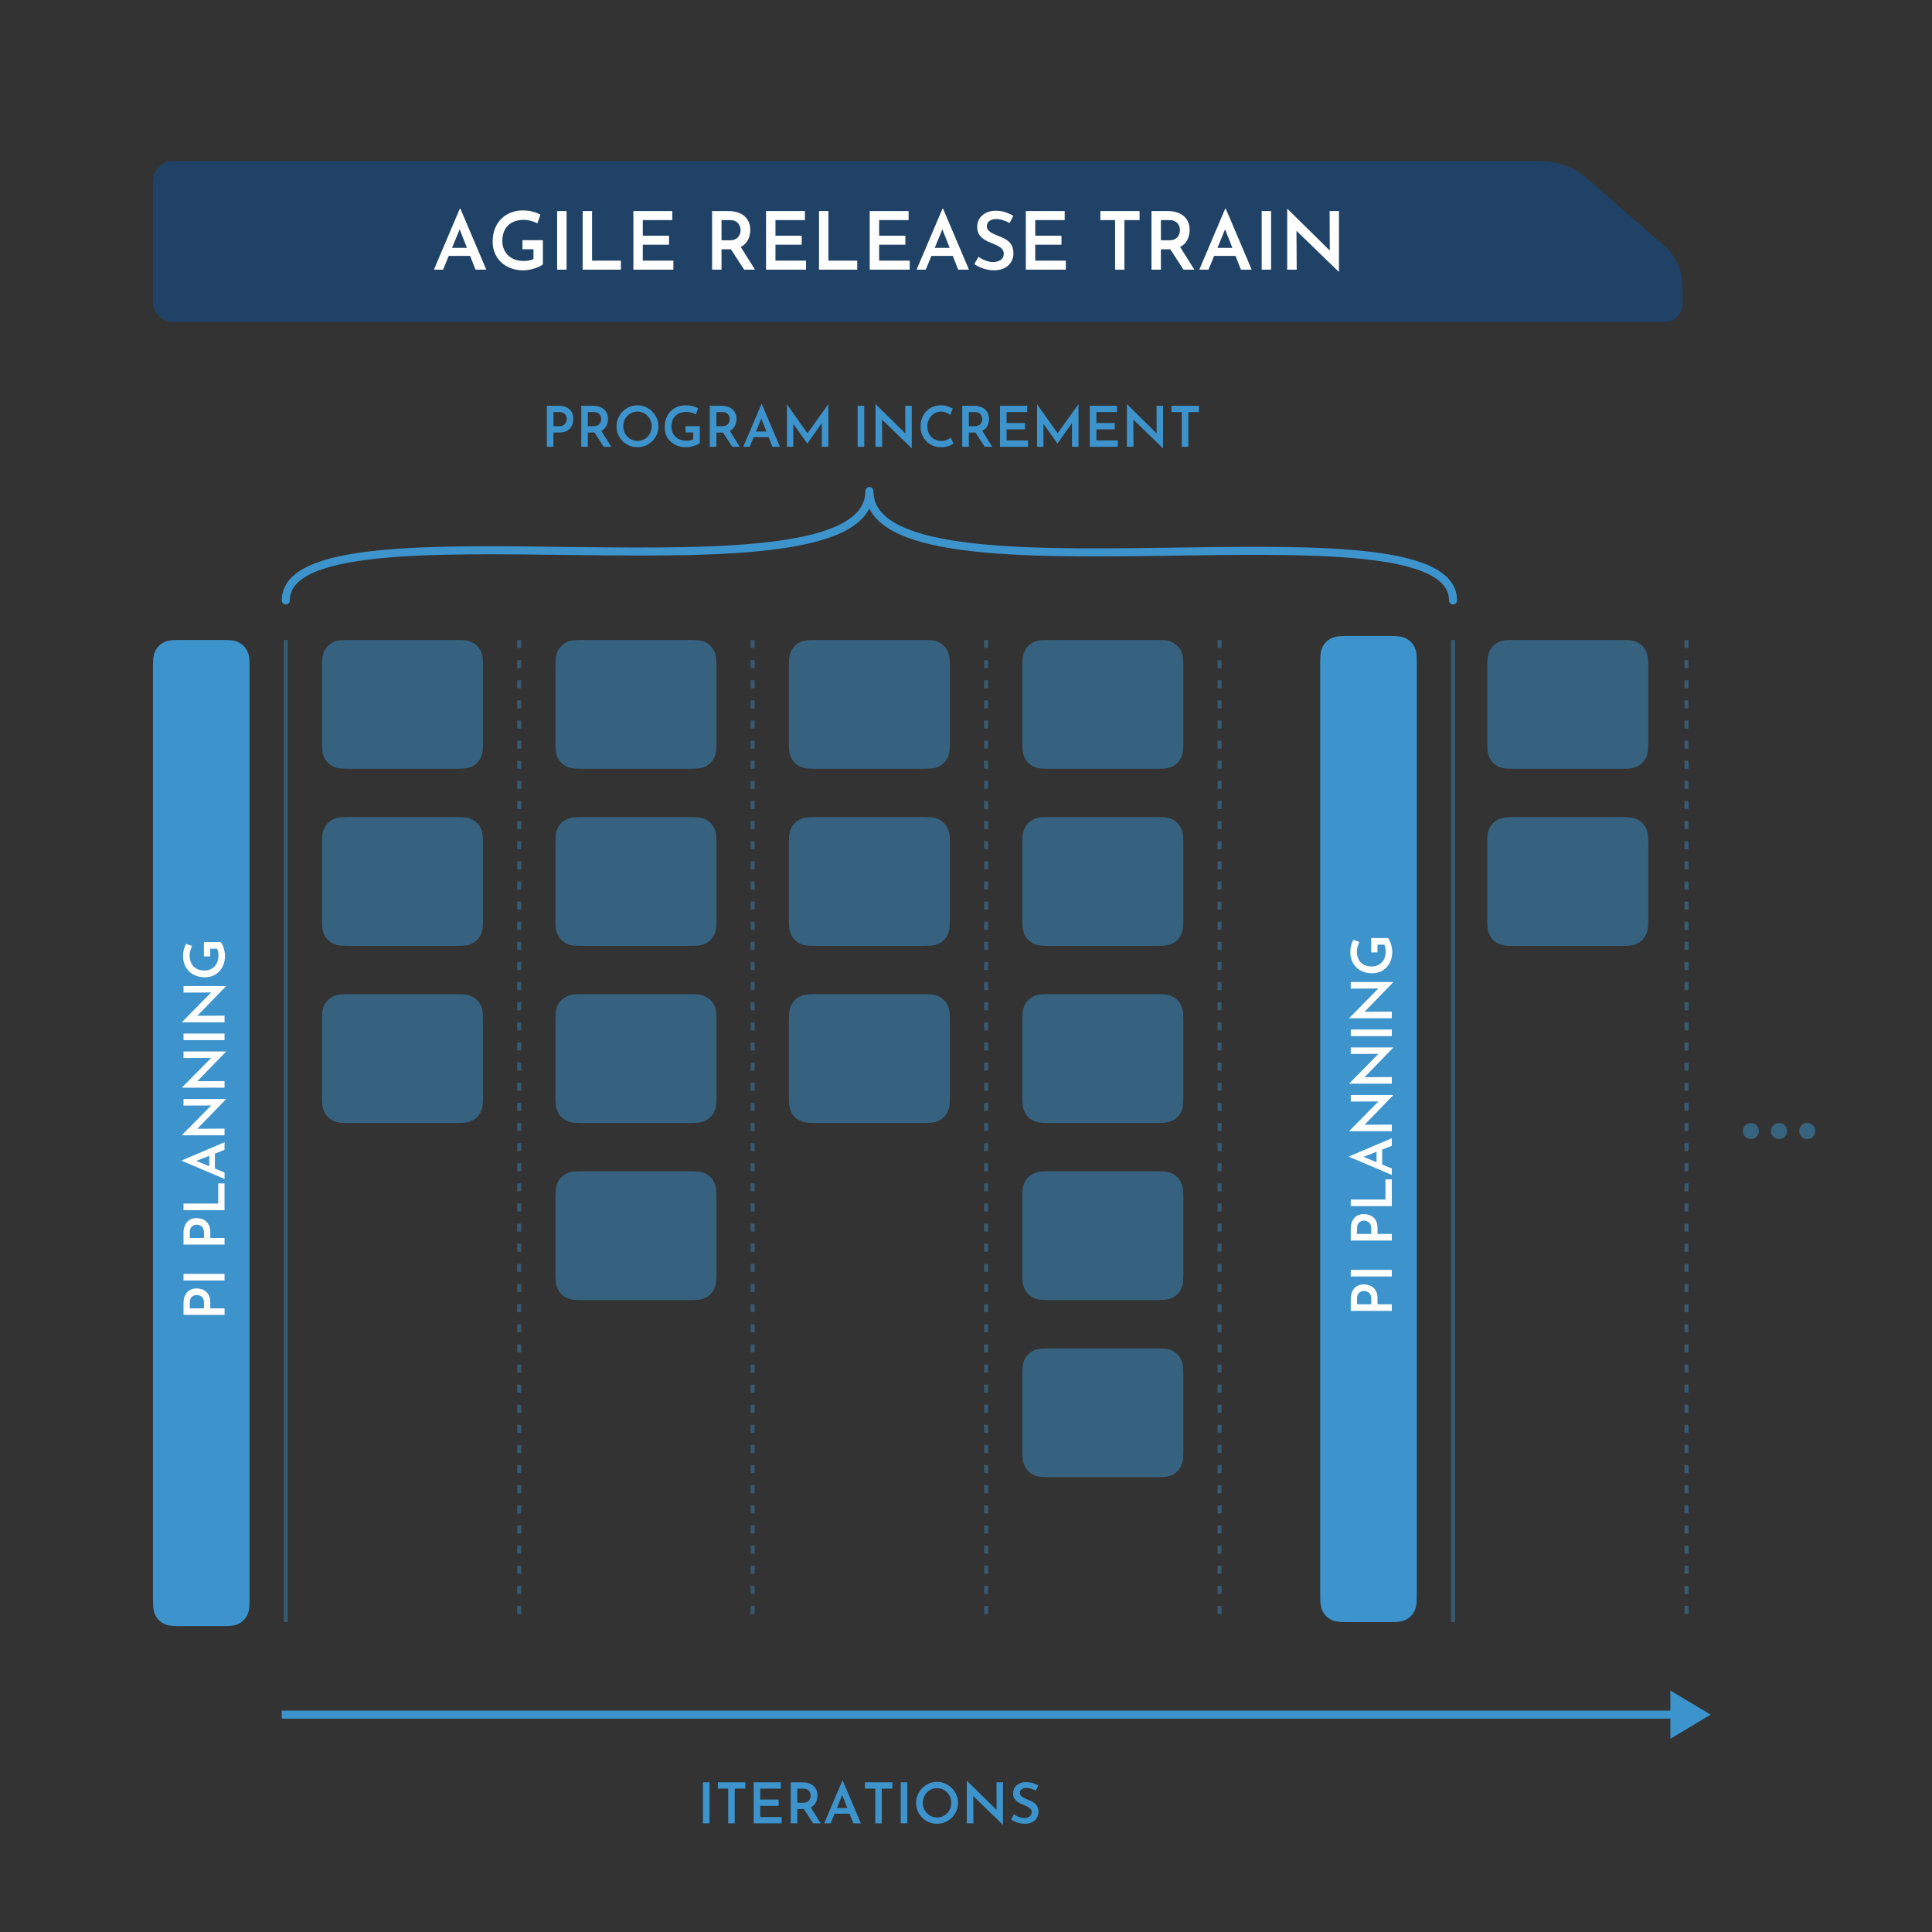 <svg xmlns="http://www.w3.org/2000/svg" height="480" viewBox="0 0 480 480" width="480"><rect x="0" y="0" width="480" height="480" fill="#333333" stroke="none"/><g fill="none" fill-rule="evenodd"><g fill-rule="nonzero" transform="translate(38 159)"><path d="m6.41 0h11.181c2.229 0 3.037.232 3.852.668.815.436 1.454 1.075 1.89 1.89.436.815.668 1.623.668 3.852v232.181c0 2.229-.232 3.037-.668 3.852-.436.815-1.075 1.454-1.89 1.89-.815.436-1.623.668-3.852.668h-11.181c-2.229 0-3.037-.232-3.852-.668-.815-.436-1.454-1.075-1.89-1.89s-.668-1.623-.668-3.852v-232.181c0-2.229.232-3.037.668-3.852.436-.815 1.075-1.454 1.89-1.89.815-.436 1.623-.668 3.852-.668z" fill="#3d93cc"/><path d="m-32.013 126.5v-3.542h1.47c.644 0 1.188-.098 1.631-.294s.798-.457 1.064-.784.462-.691.588-1.092.189-.803.189-1.204c0-.691-.147-1.279-.441-1.764s-.716-.859-1.267-1.12-1.213-.392-1.988-.392h-2.884v10.192zm1.47-5.11h-1.47v-3.514h1.512c.364 0 .663.058.896.175s.415.266.546.448.224.373.28.574.084.38.084.539-.03.341-.091.546-.159.401-.294.588-.324.341-.567.462-.541.182-.896.182zm7.084 5.11v-10.192h-1.638v10.192zm8.918 0v-3.542h1.47c.644 0 1.188-.098 1.631-.294s.798-.457 1.064-.784.462-.691.588-1.092.189-.803.189-1.204c0-.691-.147-1.279-.441-1.764s-.716-.859-1.267-1.12-1.213-.392-1.988-.392h-2.884v10.192zm1.47-5.11h-1.47v-3.514h1.512c.364 0 .663.058.896.175s.415.266.546.448.224.373.28.574.084.38.084.539-.03.341-.091.546-.159.401-.294.588-.324.341-.567.462-.541.182-.896.182zm12.096 5.11v-1.568h-5.012v-8.624h-1.638v10.192zm2.702 0 .985-2.394h3.718l.939 2.394h1.876l-4.508-10.612h-.098l-4.508 10.612zm4.153-3.794h-2.592l1.327-3.226zm14.103 4.158v-10.556h-1.624l.027 6.864-7.321-7.214h-.084v10.542h1.652l-.04-6.761 7.348 7.125zm11.816 0v-10.556h-1.624l.027 6.864-7.321-7.214h-.084v10.542h1.652l-.04-6.761 7.348 7.125zm4.452-.364v-10.192h-1.638v10.192zm11.802.364v-10.556h-1.624l.027 6.864-7.321-7.214h-.084v10.542h1.652l-.04-6.761 7.348 7.125zm7.546-.252c.299 0 .616-.03.952-.091s.663-.142.98-.245.604-.215.861-.336.45-.247.581-.378v-4.186h-3.556v1.568h1.918v1.694c-.215.121-.471.21-.77.266s-.607.084-.924.084c-.551 0-1.055-.082-1.512-.245s-.849-.399-1.176-.707-.581-.677-.763-1.106-.273-.905-.273-1.428c0-.579.086-1.094.259-1.547s.422-.838.749-1.155.721-.558 1.183-.721.987-.245 1.575-.245c.233 0 .495.028.784.084s.574.133.854.231.509.198.686.301l.532-1.512c-.373-.215-.824-.392-1.351-.532s-1.099-.21-1.715-.21c-.7 0-1.365.117-1.995.35s-1.188.581-1.673 1.043-.868 1.031-1.148 1.708-.42 1.458-.42 2.345c0 .709.126 1.367.378 1.974s.611 1.132 1.078 1.575 1.029.791 1.687 1.043 1.398.378 2.219.378z" fill="#fff" transform="matrix(0 -1 1 0 -108.715 134.037)"/></g><g transform="translate(38 40)"><path d="m5 0h339.746c4.249 0 8.355 1.539 11.557 4.332l19.178 16.727c2.871 2.504 4.519 6.128 4.519 9.938v4.608c0 2.428-1.968 4.396-4.396 4.396h-370.604c-2.761 0-5-2.239-5-5v-30c0-2.761 2.239-5 5-5z" fill="#1f4266"/><path d="m72.08 27 1.406-3.42h5.311l1.343 3.42h2.68l-6.44-15.16h-.14l-6.44 15.16zm5.932-5.42h-3.703l1.895-4.608zm14.048 5.58c.427 0 .88-.043 1.36-.13s.947-.203 1.4-.35.863-.307 1.23-.48.643-.353.83-.54v-5.98h-5.08v2.24h2.74v2.42c-.307.173-.673.3-1.1.38s-.867.12-1.32.12c-.787 0-1.507-.117-2.16-.35s-1.213-.57-1.68-1.01-.83-.967-1.09-1.58-.39-1.293-.39-2.04c0-.827.123-1.563.37-2.21s.603-1.197 1.07-1.65 1.03-.797 1.69-1.03 1.41-.35 2.25-.35c.333 0 .707.04 1.12.12s.82.19 1.22.33.727.283.98.43l.76-2.16c-.533-.307-1.177-.56-1.93-.76s-1.57-.3-2.45-.3c-1 0-1.95.167-2.85.5s-1.697.83-2.39 1.49-1.24 1.473-1.64 2.44-.6 2.083-.6 3.35c0 1.013.18 1.953.54 2.82s.873 1.617 1.54 2.25 1.47 1.13 2.41 1.49 1.997.54 3.17.54zm10.7-.16v-14.56h-2.34v14.56zm13.5 0v-2.24h-7.16v-12.32h-2.34v14.56zm13.04 0v-2.24h-7.6v-3.96h6.52v-2.24h-6.52v-3.88h7.32v-2.24h-9.66v14.56zm11.96 0v-5.06h2.1l.236-.004 3.284 5.064h2.7l-3.541-5.636.219-.121c.325-.192.611-.413.856-.661l.176-.192c.393-.46.677-.977.85-1.55s.26-1.147.26-1.72c0-.747-.13-1.41-.39-1.99s-.623-1.07-1.09-1.47-1.033-.703-1.7-.91-1.4-.31-2.2-.31h-4.1v14.56zm2.08-7.3h-2.08v-5.02h2.16c.507 0 .927.087 1.26.26s.597.39.79.65.33.533.41.82.12.55.12.79c0 .253-.043.523-.13.81s-.227.557-.42.81-.463.463-.81.63-.78.25-1.3.25zm18.92 7.3v-2.24h-7.6v-3.96h6.52v-2.24h-6.52v-3.88h7.32v-2.24h-9.66v14.56zm12.72 0v-2.24h-7.16v-12.32h-2.34v14.56zm13.04 0v-2.24h-7.6v-3.96h6.52v-2.24h-6.52v-3.88h7.32v-2.24h-9.66v14.56zm3.98 0 1.407-3.42h5.311l1.342 3.42h2.68l-6.44-15.16h-.14l-6.44 15.16zm5.933-5.42h-3.704l1.896-4.608zm11.007 5.58c1.027 0 1.9-.187 2.62-.56s1.27-.877 1.65-1.51.57-1.33.57-2.09c0-.693-.1-1.277-.3-1.75s-.473-.87-.82-1.19-.737-.59-1.17-.81-.87-.41-1.31-.57c-.507-.2-.99-.41-1.45-.63s-.833-.48-1.12-.78-.43-.65-.43-1.05c0-.56.21-1 .63-1.32s.99-.48 1.71-.48c.533 0 1.093.097 1.68.29s1.14.423 1.66.69l.88-1.78c-.56-.347-1.203-.643-1.93-.89s-1.603-.37-2.63-.37c-.867.027-1.63.213-2.29.56s-1.177.813-1.55 1.4-.56 1.28-.56 2.08c0 .667.127 1.227.38 1.68s.583.837.99 1.15.843.577 1.31.79.927.407 1.38.58.873.37 1.26.59.697.477.93.77.35.647.35 1.06c0 .507-.137.913-.41 1.22s-.613.53-1.02.67-.817.21-1.23.21c-.387 0-.8-.06-1.24-.18s-.867-.28-1.28-.48-.78-.42-1.1-.66l-1.04 1.82c.44.293.92.557 1.44.79s1.07.417 1.65.55 1.177.2 1.79.2zm17.86-.16v-2.24h-7.6v-3.96h6.52v-2.24h-6.52v-3.88h7.32v-2.24h-9.66v14.56zm14.56 0v-12.32h3.76v-2.24h-9.74v2.24h3.66v12.32zm9.06 0v-5.06h2.1l.236-.004 3.284 5.064h2.7l-3.541-5.636.219-.121c.325-.192.611-.413.856-.661l.176-.192c.393-.46.677-.977.85-1.55s.26-1.147.26-1.72c0-.747-.13-1.41-.39-1.99s-.623-1.07-1.09-1.47-1.033-.703-1.7-.91-1.4-.31-2.2-.31h-4.1v14.56zm2.08-7.3h-2.08v-5.02h2.16c.507 0 .927.087 1.26.26s.597.39.79.65.33.533.41.82.12.55.12.79c0 .253-.043.523-.13.81s-.227.557-.42.81-.463.463-.81.63-.78.25-1.3.25zm9.74 7.3 1.407-3.42h5.311l1.342 3.42h2.68l-6.44-15.16h-.14l-6.44 15.16zm5.933-5.42h-3.703l1.895-4.608zm9.627 5.42v-14.56h-2.34v14.56zm16.86.52v-15.08h-2.32l.039 9.807-10.459-10.307h-.12v15.06h2.36l-.058-9.658 10.498 10.178z" fill="#fff" fill-rule="nonzero"/></g><g fill-rule="nonzero" transform="translate(328 158)"><path d="m6.41 0h11.181c2.229 0 3.037.232 3.852.668.815.436 1.454 1.075 1.89 1.89.436.815.668 1.623.668 3.852v232.181c0 2.229-.232 3.037-.668 3.852-.436.815-1.075 1.454-1.89 1.89-.815.436-1.623.668-3.852.668h-11.181c-2.229 0-3.037-.232-3.852-.668-.815-.436-1.454-1.075-1.89-1.89s-.668-1.623-.668-3.852v-232.181c0-2.229.232-3.037.668-3.852.436-.815 1.075-1.454 1.89-1.89.815-.436 1.623-.668 3.852-.668z" fill="#3d93cc"/><path d="m-32.013 126.5v-3.542h1.47c.644 0 1.188-.098 1.631-.294s.798-.457 1.064-.784.462-.691.588-1.092.189-.803.189-1.204c0-.691-.147-1.279-.441-1.764s-.716-.859-1.267-1.12-1.213-.392-1.988-.392h-2.884v10.192zm1.47-5.11h-1.47v-3.514h1.512c.364 0 .663.058.896.175s.415.266.546.448.224.373.28.574.084.38.084.539-.03.341-.091.546-.159.401-.294.588-.324.341-.567.462-.541.182-.896.182zm7.084 5.11v-10.192h-1.638v10.192zm8.918 0v-3.542h1.47c.644 0 1.188-.098 1.631-.294s.798-.457 1.064-.784.462-.691.588-1.092.189-.803.189-1.204c0-.691-.147-1.279-.441-1.764s-.716-.859-1.267-1.12-1.213-.392-1.988-.392h-2.884v10.192zm1.47-5.11h-1.47v-3.514h1.512c.364 0 .663.058.896.175s.415.266.546.448.224.373.28.574.084.38.084.539-.03.341-.091.546-.159.401-.294.588-.324.341-.567.462-.541.182-.896.182zm12.096 5.11v-1.568h-5.012v-8.624h-1.638v10.192zm2.702 0 .985-2.394h3.718l.939 2.394h1.876l-4.508-10.612h-.098l-4.508 10.612zm4.153-3.794h-2.592l1.327-3.226zm14.103 4.158v-10.556h-1.624l.027 6.864-7.321-7.214h-.084v10.542h1.652l-.04-6.761 7.348 7.125zm11.816 0v-10.556h-1.624l.027 6.864-7.321-7.214h-.084v10.542h1.652l-.04-6.761 7.348 7.125zm4.452-.364v-10.192h-1.638v10.192zm11.802.364v-10.556h-1.624l.027 6.864-7.321-7.214h-.084v10.542h1.652l-.04-6.761 7.348 7.125zm7.546-.252c.299 0 .616-.03.952-.091s.663-.142.98-.245.604-.215.861-.336.45-.247.581-.378v-4.186h-3.556v1.568h1.918v1.694c-.215.121-.471.21-.77.266s-.607.084-.924.084c-.551 0-1.055-.082-1.512-.245s-.849-.399-1.176-.707-.581-.677-.763-1.106-.273-.905-.273-1.428c0-.579.086-1.094.259-1.547s.422-.838.749-1.155.721-.558 1.183-.721.987-.245 1.575-.245c.233 0 .495.028.784.084s.574.133.854.231.509.198.686.301l.532-1.512c-.373-.215-.824-.392-1.351-.532s-1.099-.21-1.715-.21c-.7 0-1.365.117-1.995.35s-1.188.581-1.673 1.043-.868 1.031-1.148 1.708-.42 1.458-.42 2.345c0 .709.126 1.367.378 1.974s.611 1.132 1.078 1.575 1.029.791 1.687 1.043 1.398.378 2.219.378z" fill="#fff" transform="matrix(0 -1 1 0 -108.715 134.037)"/></g><path d="m176.282 453v-10.192h-1.638v10.192zm6.258 0v-8.624h2.632v-1.568h-6.818v1.568h2.562v8.624zm11.662 0v-1.568h-5.32v-2.772h4.564v-1.568h-4.564v-2.716h5.124v-1.568h-6.762v10.192zm3.892 0v-3.542h1.47l.165-.004 2.299 3.546h1.89l-2.479-3.945c.285-.15.528-.325.731-.526l.145-.156c.275-.322.474-.684.595-1.085s.182-.803.182-1.204c0-.523-.091-.987-.273-1.393s-.436-.749-.763-1.029-.723-.492-1.19-.637-.98-.217-1.54-.217h-2.87v10.192zm1.456-5.11h-1.456v-3.514h1.512c.355 0 .649.061.882.182s.418.273.553.455.231.373.287.574.084.385.084.553c0 .177-.03.366-.091.567s-.159.39-.294.567-.324.324-.567.441-.546.175-.91.175zm6.818 5.11.985-2.394h3.718l.939 2.394h1.876l-4.508-10.612h-.098l-4.508 10.612zm4.153-3.794h-2.592l1.327-3.226zm8.559 3.794v-8.624h2.632v-1.568h-6.818v1.568h2.562v8.624zm6.342 0v-10.192h-1.638v10.192zm7.378.112c.709 0 1.379-.133 2.009-.399s1.185-.637 1.666-1.113.859-1.029 1.134-1.659.413-1.304.413-2.023c0-.709-.138-1.377-.413-2.002s-.653-1.181-1.134-1.666-1.036-.866-1.666-1.141-1.3-.413-2.009-.413c-.719 0-1.393.138-2.023.413s-1.183.656-1.659 1.141-.849 1.041-1.12 1.666-.406 1.293-.406 2.002c0 .728.135 1.407.406 2.037s.644 1.181 1.12 1.652 1.027.84 1.652 1.106 1.302.399 2.03.399zm.042-1.568c-.504 0-.971-.093-1.4-.28s-.807-.446-1.134-.777-.581-.716-.763-1.155-.273-.91-.273-1.414.089-.978.266-1.421.427-.833.749-1.169.698-.597 1.127-.784.891-.28 1.386-.28.957.093 1.386.28.803.448 1.12.784.569.723.756 1.162.28.915.28 1.428c0 .504-.091.975-.273 1.414s-.432.824-.749 1.155-.688.59-1.113.777-.88.28-1.365.28zm16.352 1.82v-10.556h-1.624l.027 6.864-7.321-7.214h-.084v10.542h1.652l-.04-6.761 7.348 7.125zm5.418-.252c.719 0 1.33-.131 1.834-.392s.889-.614 1.155-1.057.399-.931.399-1.463c0-.485-.07-.894-.21-1.225s-.331-.609-.574-.833-.516-.413-.819-.567-.609-.287-.917-.399c-.355-.14-.693-.287-1.015-.441s-.583-.336-.784-.546-.301-.455-.301-.735c0-.392.147-.7.441-.924s.693-.336 1.197-.336c.373 0 .765.068 1.176.203s.798.296 1.162.483l.616-1.246c-.392-.243-.842-.45-1.351-.623s-1.122-.259-1.841-.259c-.607.019-1.141.149-1.603.392s-.824.569-1.085.98-.392.896-.392 1.456c0 .467.089.859.266 1.176s.408.586.693.805.59.404.917.553.649.285.966.406.611.259.882.413.488.334.651.539.245.453.245.742c0 .355-.096.639-.287.854s-.429.371-.714.469-.572.147-.861.147c-.271 0-.56-.042-.868-.126s-.607-.196-.896-.336-.546-.294-.77-.462l-.728 1.274c.308.205.644.39 1.008.553s.749.292 1.155.385.824.14 1.253.14z" fill="#3d93cc" fill-rule="nonzero"/><path d="m137.498 111v-3.542h1.47c.644 0 1.188-.098 1.631-.294s.798-.457 1.064-.784.462-.691.588-1.092.189-.803.189-1.204c0-.691-.147-1.279-.441-1.764s-.716-.859-1.267-1.12-1.213-.392-1.988-.392h-2.884v10.192zm1.47-5.11h-1.47v-3.514h1.512c.364 0 .663.058.896.175s.415.266.546.448.224.373.28.574.084.38.084.539-.03.341-.091.546-.159.401-.294.588-.324.341-.567.462-.541.182-.896.182zm7.084 5.11v-3.542h1.47l.164-.004 2.3 3.546h1.89l-2.48-3.944c.285-.15.529-.326.732-.527l.145-.156c.275-.322.474-.684.595-1.085s.182-.803.182-1.204c0-.523-.091-.987-.273-1.393s-.436-.749-.763-1.029-.723-.492-1.19-.637-.98-.217-1.54-.217h-2.87v10.192zm1.456-5.11h-1.456v-3.514h1.512c.355 0 .649.061.882.182s.418.273.553.455.231.373.287.574.084.385.084.553c0 .177-.03.366-.091.567s-.159.39-.294.567-.324.324-.567.441-.546.175-.91.175zm10.864 5.222c.709 0 1.379-.133 2.009-.399s1.185-.637 1.666-1.113.859-1.029 1.134-1.659.413-1.304.413-2.023c0-.709-.138-1.377-.413-2.002s-.653-1.181-1.134-1.666-1.036-.866-1.666-1.141-1.3-.413-2.009-.413c-.719 0-1.393.138-2.023.413s-1.183.656-1.659 1.141-.849 1.041-1.12 1.666-.406 1.293-.406 2.002c0 .728.135 1.407.406 2.037s.644 1.181 1.12 1.652 1.027.84 1.652 1.106 1.302.399 2.03.399zm.042-1.568c-.504 0-.971-.093-1.4-.28s-.807-.446-1.134-.777-.581-.716-.763-1.155-.273-.91-.273-1.414.089-.978.266-1.421.427-.833.749-1.169.698-.597 1.127-.784.891-.28 1.386-.28.957.093 1.386.28.803.448 1.12.784.569.723.756 1.162.28.915.28 1.428c0 .504-.091.975-.273 1.414s-.432.824-.749 1.155-.688.59-1.113.777-.88.28-1.365.28zm12.082 1.568c.299 0 .616-.03.952-.091s.663-.142.98-.245.604-.215.861-.336.45-.247.581-.378v-4.186h-3.556v1.568h1.918v1.694c-.215.121-.471.21-.77.266s-.607.084-.924.084c-.551 0-1.055-.082-1.512-.245s-.849-.399-1.176-.707-.581-.677-.763-1.106-.273-.905-.273-1.428c0-.579.086-1.094.259-1.547s.422-.838.749-1.155.721-.558 1.183-.721.987-.245 1.575-.245c.233 0 .495.028.784.084s.574.133.854.231.509.198.686.301l.532-1.512c-.373-.215-.824-.392-1.351-.532s-1.099-.21-1.715-.21c-.7 0-1.365.117-1.995.35s-1.188.581-1.673 1.043-.868 1.031-1.148 1.708-.42 1.458-.42 2.345c0 .709.126 1.367.378 1.974s.611 1.132 1.078 1.575 1.029.791 1.687 1.043 1.398.378 2.219.378zm7.49-.112v-3.542h1.47l.164-.004 2.3 3.546h1.89l-2.48-3.944c.285-.15.529-.326.732-.527l.145-.156c.275-.322.474-.684.595-1.085s.182-.803.182-1.204c0-.523-.091-.987-.273-1.393s-.436-.749-.763-1.029-.723-.492-1.19-.637-.98-.217-1.54-.217h-2.87v10.192zm1.456-5.11h-1.456v-3.514h1.512c.355 0 .649.061.882.182s.418.273.553.455.231.373.287.574.084.385.084.553c0 .177-.03.366-.091.567s-.159.39-.294.567-.324.324-.567.441-.546.175-.91.175zm6.818 5.11.985-2.394h3.717l.94 2.394h1.876l-4.508-10.612h-.098l-4.508 10.612zm4.153-3.794h-2.592l1.327-3.225zm6.683 3.794v-5.657l3.472 4.831h.028l3.583-5.062.001 5.888h1.624v-10.556h-.028l-5.162 7.202-5.086-7.202h-.014v10.556zm17.626 0v-10.192h-1.638v10.192zm11.802.364v-10.556h-1.624l.027 6.864-7.321-7.214h-.084v10.542h1.652l-.04-6.761 7.348 7.125zm7.308-.252c.495.009.945-.04 1.351-.147s.756-.236 1.05-.385.516-.275.665-.378l-.686-1.456c-.243.205-.562.39-.959.553s-.856.245-1.379.245c-.532 0-1.01-.091-1.435-.273s-.789-.434-1.092-.756-.537-.707-.7-1.155-.245-.938-.245-1.47c0-.513.091-.989.273-1.428s.427-.824.735-1.155.667-.588 1.078-.77.84-.273 1.288-.273c.495 0 .938.089 1.33.266s.719.355.98.532l.644-1.526c-.345-.215-.772-.408-1.281-.581s-1.085-.259-1.729-.259c-.728 0-1.4.131-2.016.392s-1.148.628-1.596 1.099-.793 1.029-1.036 1.673-.364 1.353-.364 2.128c0 .691.119 1.342.357 1.953s.576 1.153 1.015 1.624.975.845 1.61 1.12 1.349.418 2.142.427zm6.874-.112v-3.542h1.47l.165-.004 2.299 3.546h1.89l-2.479-3.945c.285-.15.528-.325.731-.526l.145-.156c.275-.322.474-.684.595-1.085s.182-.803.182-1.204c0-.523-.091-.987-.273-1.393s-.436-.749-.763-1.029-.723-.492-1.19-.637-.98-.217-1.54-.217h-2.87v10.192zm1.456-5.11h-1.456v-3.514h1.512c.355 0 .649.061.882.182s.418.273.553.455.231.373.287.574.084.385.084.553c0 .177-.03.366-.091.567s-.159.39-.294.567-.324.324-.567.441-.546.175-.91.175zm13.244 5.11v-1.568h-5.32v-2.772h4.564v-1.568h-4.564v-2.716h5.124v-1.568h-6.762v10.192zm3.836 0v-5.658l3.472 4.832h.028l3.584-5.064v5.89h1.624v-10.556h-.028l-5.162 7.201-5.086-7.201h-.014v10.556zm18.466 0v-1.568h-5.32v-2.772h4.564v-1.568h-4.564v-2.716h5.124v-1.568h-6.762v10.192zm11.256.364v-10.556h-1.624l.027 6.865-7.321-7.215h-.084v10.542h1.652l-.041-6.761 7.349 7.125zm6.272-.364v-8.624h2.632v-1.568h-6.818v1.568h2.562v8.624z" fill="#3d93cc" fill-rule="nonzero"/><g transform="matrix(0 1 -1 0 425 420)"><path d="m0 0h12l-6 10z" fill="#3d93cc" transform="matrix(1 0 0 -1 0 10)"/><path d="m6 6v349" stroke="#3d93cc" stroke-width="2"/></g><path d="m129 159v244" opacity=".4" stroke="#3d93cc" stroke-dasharray="2 3"/><path d="m187 159v244" opacity=".4" stroke="#3d93cc" stroke-dasharray="2 3"/><path d="m245 159v244" opacity=".4" stroke="#3d93cc" stroke-dasharray="2 3"/><path d="m303 159v244" opacity=".4" stroke="#3d93cc" stroke-dasharray="2 3"/><path d="m361 159v244" opacity=".4" stroke="#3d93cc"/><path d="m71 159v244" opacity=".4" stroke="#3d93cc"/><path d="m419 159v244" opacity=".4" stroke="#3d93cc" stroke-dasharray="2 3"/><g fill-rule="nonzero"><path d="m86.41 159h27.181c2.229 0 3.037.232 3.852.668.815.436 1.454 1.075 1.89 1.89.436.815.668 1.623.668 3.852v19.181c0 2.229-.232 3.037-.668 3.852-.436.815-1.075 1.454-1.89 1.89-.815.436-1.623.668-3.852.668h-27.181c-2.229 0-3.037-.232-3.852-.668-.815-.436-1.454-1.075-1.89-1.89-.436-.815-.668-1.623-.668-3.852v-19.181c0-2.229.232-3.037.668-3.852.436-.815 1.075-1.454 1.89-1.89.815-.436 1.623-.668 3.852-.668z" fill="#3d93cc" opacity=".5"/><path d="m86.41 203h27.181c2.229 0 3.037.232 3.852.668.815.436 1.454 1.075 1.89 1.89.436.815.668 1.623.668 3.852v19.181c0 2.229-.232 3.037-.668 3.852-.436.815-1.075 1.454-1.89 1.89-.815.436-1.623.668-3.852.668h-27.181c-2.229 0-3.037-.232-3.852-.668-.815-.436-1.454-1.075-1.89-1.89-.436-.815-.668-1.623-.668-3.852v-19.181c0-2.229.232-3.037.668-3.852.436-.815 1.075-1.454 1.89-1.89.815-.436 1.623-.668 3.852-.668z" fill="#3d93cc" opacity=".5"/><path d="m144.41 159h27.181c2.229 0 3.037.232 3.852.668.815.436 1.454 1.075 1.89 1.89.436.815.668 1.623.668 3.852v19.181c0 2.229-.232 3.037-.668 3.852-.436.815-1.075 1.454-1.89 1.89-.815.436-1.623.668-3.852.668h-27.181c-2.229 0-3.037-.232-3.852-.668-.815-.436-1.454-1.075-1.89-1.89-.436-.815-.668-1.623-.668-3.852v-19.181c0-2.229.232-3.037.668-3.852.436-.815 1.075-1.454 1.89-1.89.815-.436 1.623-.668 3.852-.668z" fill="#3d93cc" opacity=".5"/><path d="m144.41 203h27.181c2.229 0 3.037.232 3.852.668.815.436 1.454 1.075 1.89 1.89.436.815.668 1.623.668 3.852v19.181c0 2.229-.232 3.037-.668 3.852-.436.815-1.075 1.454-1.89 1.89-.815.436-1.623.668-3.852.668h-27.181c-2.229 0-3.037-.232-3.852-.668-.815-.436-1.454-1.075-1.89-1.89-.436-.815-.668-1.623-.668-3.852v-19.181c0-2.229.232-3.037.668-3.852.436-.815 1.075-1.454 1.89-1.89.815-.436 1.623-.668 3.852-.668z" fill="#3d93cc" opacity=".5"/><path d="m202.41 159h27.181c2.229 0 3.037.232 3.852.668.815.436 1.454 1.075 1.89 1.89.436.815.668 1.623.668 3.852v19.181c0 2.229-.232 3.037-.668 3.852-.436.815-1.075 1.454-1.89 1.89-.815.436-1.623.668-3.852.668h-27.181c-2.229 0-3.037-.232-3.852-.668-.815-.436-1.454-1.075-1.89-1.89-.436-.815-.668-1.623-.668-3.852v-19.181c0-2.229.232-3.037.668-3.852.436-.815 1.075-1.454 1.89-1.89.815-.436 1.623-.668 3.852-.668z" fill="#3d93cc" opacity=".5"/><path d="m202.41 203h27.181c2.229 0 3.037.232 3.852.668.815.436 1.454 1.075 1.89 1.89.436.815.668 1.623.668 3.852v19.181c0 2.229-.232 3.037-.668 3.852-.436.815-1.075 1.454-1.89 1.89-.815.436-1.623.668-3.852.668h-27.181c-2.229 0-3.037-.232-3.852-.668-.815-.436-1.454-1.075-1.89-1.89-.436-.815-.668-1.623-.668-3.852v-19.181c0-2.229.232-3.037.668-3.852.436-.815 1.075-1.454 1.89-1.89.815-.436 1.623-.668 3.852-.668z" fill="#3d93cc" opacity=".5"/><path d="m260.41 159h27.181c2.229 0 3.037.232 3.852.668.815.436 1.454 1.075 1.89 1.89.436.815.668 1.623.668 3.852v19.181c0 2.229-.232 3.037-.668 3.852-.436.815-1.075 1.454-1.89 1.89-.815.436-1.623.668-3.852.668h-27.181c-2.229 0-3.037-.232-3.852-.668-.815-.436-1.454-1.075-1.89-1.89-.436-.815-.668-1.623-.668-3.852v-19.181c0-2.229.232-3.037.668-3.852.436-.815 1.075-1.454 1.89-1.89.815-.436 1.623-.668 3.852-.668z" fill="#3d93cc" opacity=".5"/><path d="m260.41 203h27.181c2.229 0 3.037.232 3.852.668.815.436 1.454 1.075 1.89 1.89.436.815.668 1.623.668 3.852v19.181c0 2.229-.232 3.037-.668 3.852-.436.815-1.075 1.454-1.89 1.89-.815.436-1.623.668-3.852.668h-27.181c-2.229 0-3.037-.232-3.852-.668-.815-.436-1.454-1.075-1.89-1.89-.436-.815-.668-1.623-.668-3.852v-19.181c0-2.229.232-3.037.668-3.852.436-.815 1.075-1.454 1.89-1.89.815-.436 1.623-.668 3.852-.668z" fill="#3d93cc" opacity=".5"/><path d="m375.91 159h27.181c2.229 0 3.037.232 3.852.668.815.436 1.454 1.075 1.89 1.89.436.815.668 1.623.668 3.852v19.181c0 2.229-.232 3.037-.668 3.852-.436.815-1.075 1.454-1.89 1.89-.815.436-1.623.668-3.852.668h-27.181c-2.229 0-3.037-.232-3.852-.668-.815-.436-1.454-1.075-1.89-1.89-.436-.815-.668-1.623-.668-3.852v-19.181c0-2.229.232-3.037.668-3.852.436-.815 1.075-1.454 1.89-1.89.815-.436 1.623-.668 3.852-.668z" fill="#3d93cc" opacity=".5"/><path d="m375.91 203h27.181c2.229 0 3.037.232 3.852.668.815.436 1.454 1.075 1.89 1.89.436.815.668 1.623.668 3.852v19.181c0 2.229-.232 3.037-.668 3.852-.436.815-1.075 1.454-1.89 1.89-.815.436-1.623.668-3.852.668h-27.181c-2.229 0-3.037-.232-3.852-.668-.815-.436-1.454-1.075-1.89-1.89-.436-.815-.668-1.623-.668-3.852v-19.181c0-2.229.232-3.037.668-3.852.436-.815 1.075-1.454 1.89-1.89.815-.436 1.623-.668 3.852-.668z" fill="#3d93cc" opacity=".5"/><path d="m86.41 247h27.181c2.229 0 3.037.232 3.852.668.815.436 1.454 1.075 1.89 1.89.436.815.668 1.623.668 3.852v19.181c0 2.229-.232 3.037-.668 3.852-.436.815-1.075 1.454-1.89 1.89-.815.436-1.623.668-3.852.668h-27.181c-2.229 0-3.037-.232-3.852-.668-.815-.436-1.454-1.075-1.89-1.89-.436-.815-.668-1.623-.668-3.852v-19.181c0-2.229.232-3.037.668-3.852.436-.815 1.075-1.454 1.89-1.89.815-.436 1.623-.668 3.852-.668z" fill="#3d93cc" opacity=".5"/><path d="m144.41 247h27.181c2.229 0 3.037.232 3.852.668.815.436 1.454 1.075 1.89 1.89.436.815.668 1.623.668 3.852v19.181c0 2.229-.232 3.037-.668 3.852-.436.815-1.075 1.454-1.89 1.89-.815.436-1.623.668-3.852.668h-27.181c-2.229 0-3.037-.232-3.852-.668-.815-.436-1.454-1.075-1.89-1.89-.436-.815-.668-1.623-.668-3.852v-19.181c0-2.229.232-3.037.668-3.852.436-.815 1.075-1.454 1.89-1.89.815-.436 1.623-.668 3.852-.668z" fill="#3d93cc" opacity=".5"/><path d="m202.41 247h27.181c2.229 0 3.037.232 3.852.668.815.436 1.454 1.075 1.89 1.89.436.815.668 1.623.668 3.852v19.181c0 2.229-.232 3.037-.668 3.852-.436.815-1.075 1.454-1.89 1.89-.815.436-1.623.668-3.852.668h-27.181c-2.229 0-3.037-.232-3.852-.668-.815-.436-1.454-1.075-1.89-1.89-.436-.815-.668-1.623-.668-3.852v-19.181c0-2.229.232-3.037.668-3.852.436-.815 1.075-1.454 1.89-1.89.815-.436 1.623-.668 3.852-.668z" fill="#3d93cc" opacity=".5"/><path d="m260.41 247h27.181c2.229 0 3.037.232 3.852.668.815.436 1.454 1.075 1.89 1.89.436.815.668 1.623.668 3.852v19.181c0 2.229-.232 3.037-.668 3.852-.436.815-1.075 1.454-1.89 1.89-.815.436-1.623.668-3.852.668h-27.181c-2.229 0-3.037-.232-3.852-.668-.815-.436-1.454-1.075-1.89-1.89-.436-.815-.668-1.623-.668-3.852v-19.181c0-2.229.232-3.037.668-3.852.436-.815 1.075-1.454 1.89-1.89.815-.436 1.623-.668 3.852-.668z" fill="#3d93cc" opacity=".5"/><path d="m144.41 291h27.181c2.229 0 3.037.232 3.852.668.815.436 1.454 1.075 1.89 1.89.436.815.668 1.623.668 3.852v19.181c0 2.229-.232 3.037-.668 3.852-.436.815-1.075 1.454-1.89 1.89-.815.436-1.623.668-3.852.668h-27.181c-2.229 0-3.037-.232-3.852-.668-.815-.436-1.454-1.075-1.89-1.89-.436-.815-.668-1.623-.668-3.852v-19.181c0-2.229.232-3.037.668-3.852.436-.815 1.075-1.454 1.89-1.89.815-.436 1.623-.668 3.852-.668z" fill="#3d93cc" opacity=".5"/><path d="m260.41 291h27.181c2.229 0 3.037.232 3.852.668.815.436 1.454 1.075 1.89 1.89.436.815.668 1.623.668 3.852v19.181c0 2.229-.232 3.037-.668 3.852-.436.815-1.075 1.454-1.89 1.89-.815.436-1.623.668-3.852.668h-27.181c-2.229 0-3.037-.232-3.852-.668-.815-.436-1.454-1.075-1.89-1.89-.436-.815-.668-1.623-.668-3.852v-19.181c0-2.229.232-3.037.668-3.852.436-.815 1.075-1.454 1.89-1.89.815-.436 1.623-.668 3.852-.668z" fill="#3d93cc" opacity=".5"/><path d="m260.41 335h27.181c2.229 0 3.037.232 3.852.668.815.436 1.454 1.075 1.89 1.89.436.815.668 1.623.668 3.852v19.181c0 2.229-.232 3.037-.668 3.852-.436.815-1.075 1.454-1.89 1.89-.815.436-1.623.668-3.852.668h-27.181c-2.229 0-3.037-.232-3.852-.668-.815-.436-1.454-1.075-1.89-1.89-.436-.815-.668-1.623-.668-3.852v-19.181c0-2.229.232-3.037.668-3.852.436-.815 1.075-1.454 1.89-1.89.815-.436 1.623-.668 3.852-.668z" fill="#3d93cc" opacity=".5"/></g><path d="m71 149.178c0-27.178 145 3.523 145-27.178 0 31.205 145 0 145 27.178" stroke="#3d93cc" stroke-linecap="round" stroke-linejoin="round" stroke-width="2"/><g fill="#3d93cc" fill-rule="nonzero" opacity=".5"><circle cx="435" cy="281" r="2"/><circle cx="442" cy="281" r="2"/><circle cx="449" cy="281" r="2"/></g></g></svg>